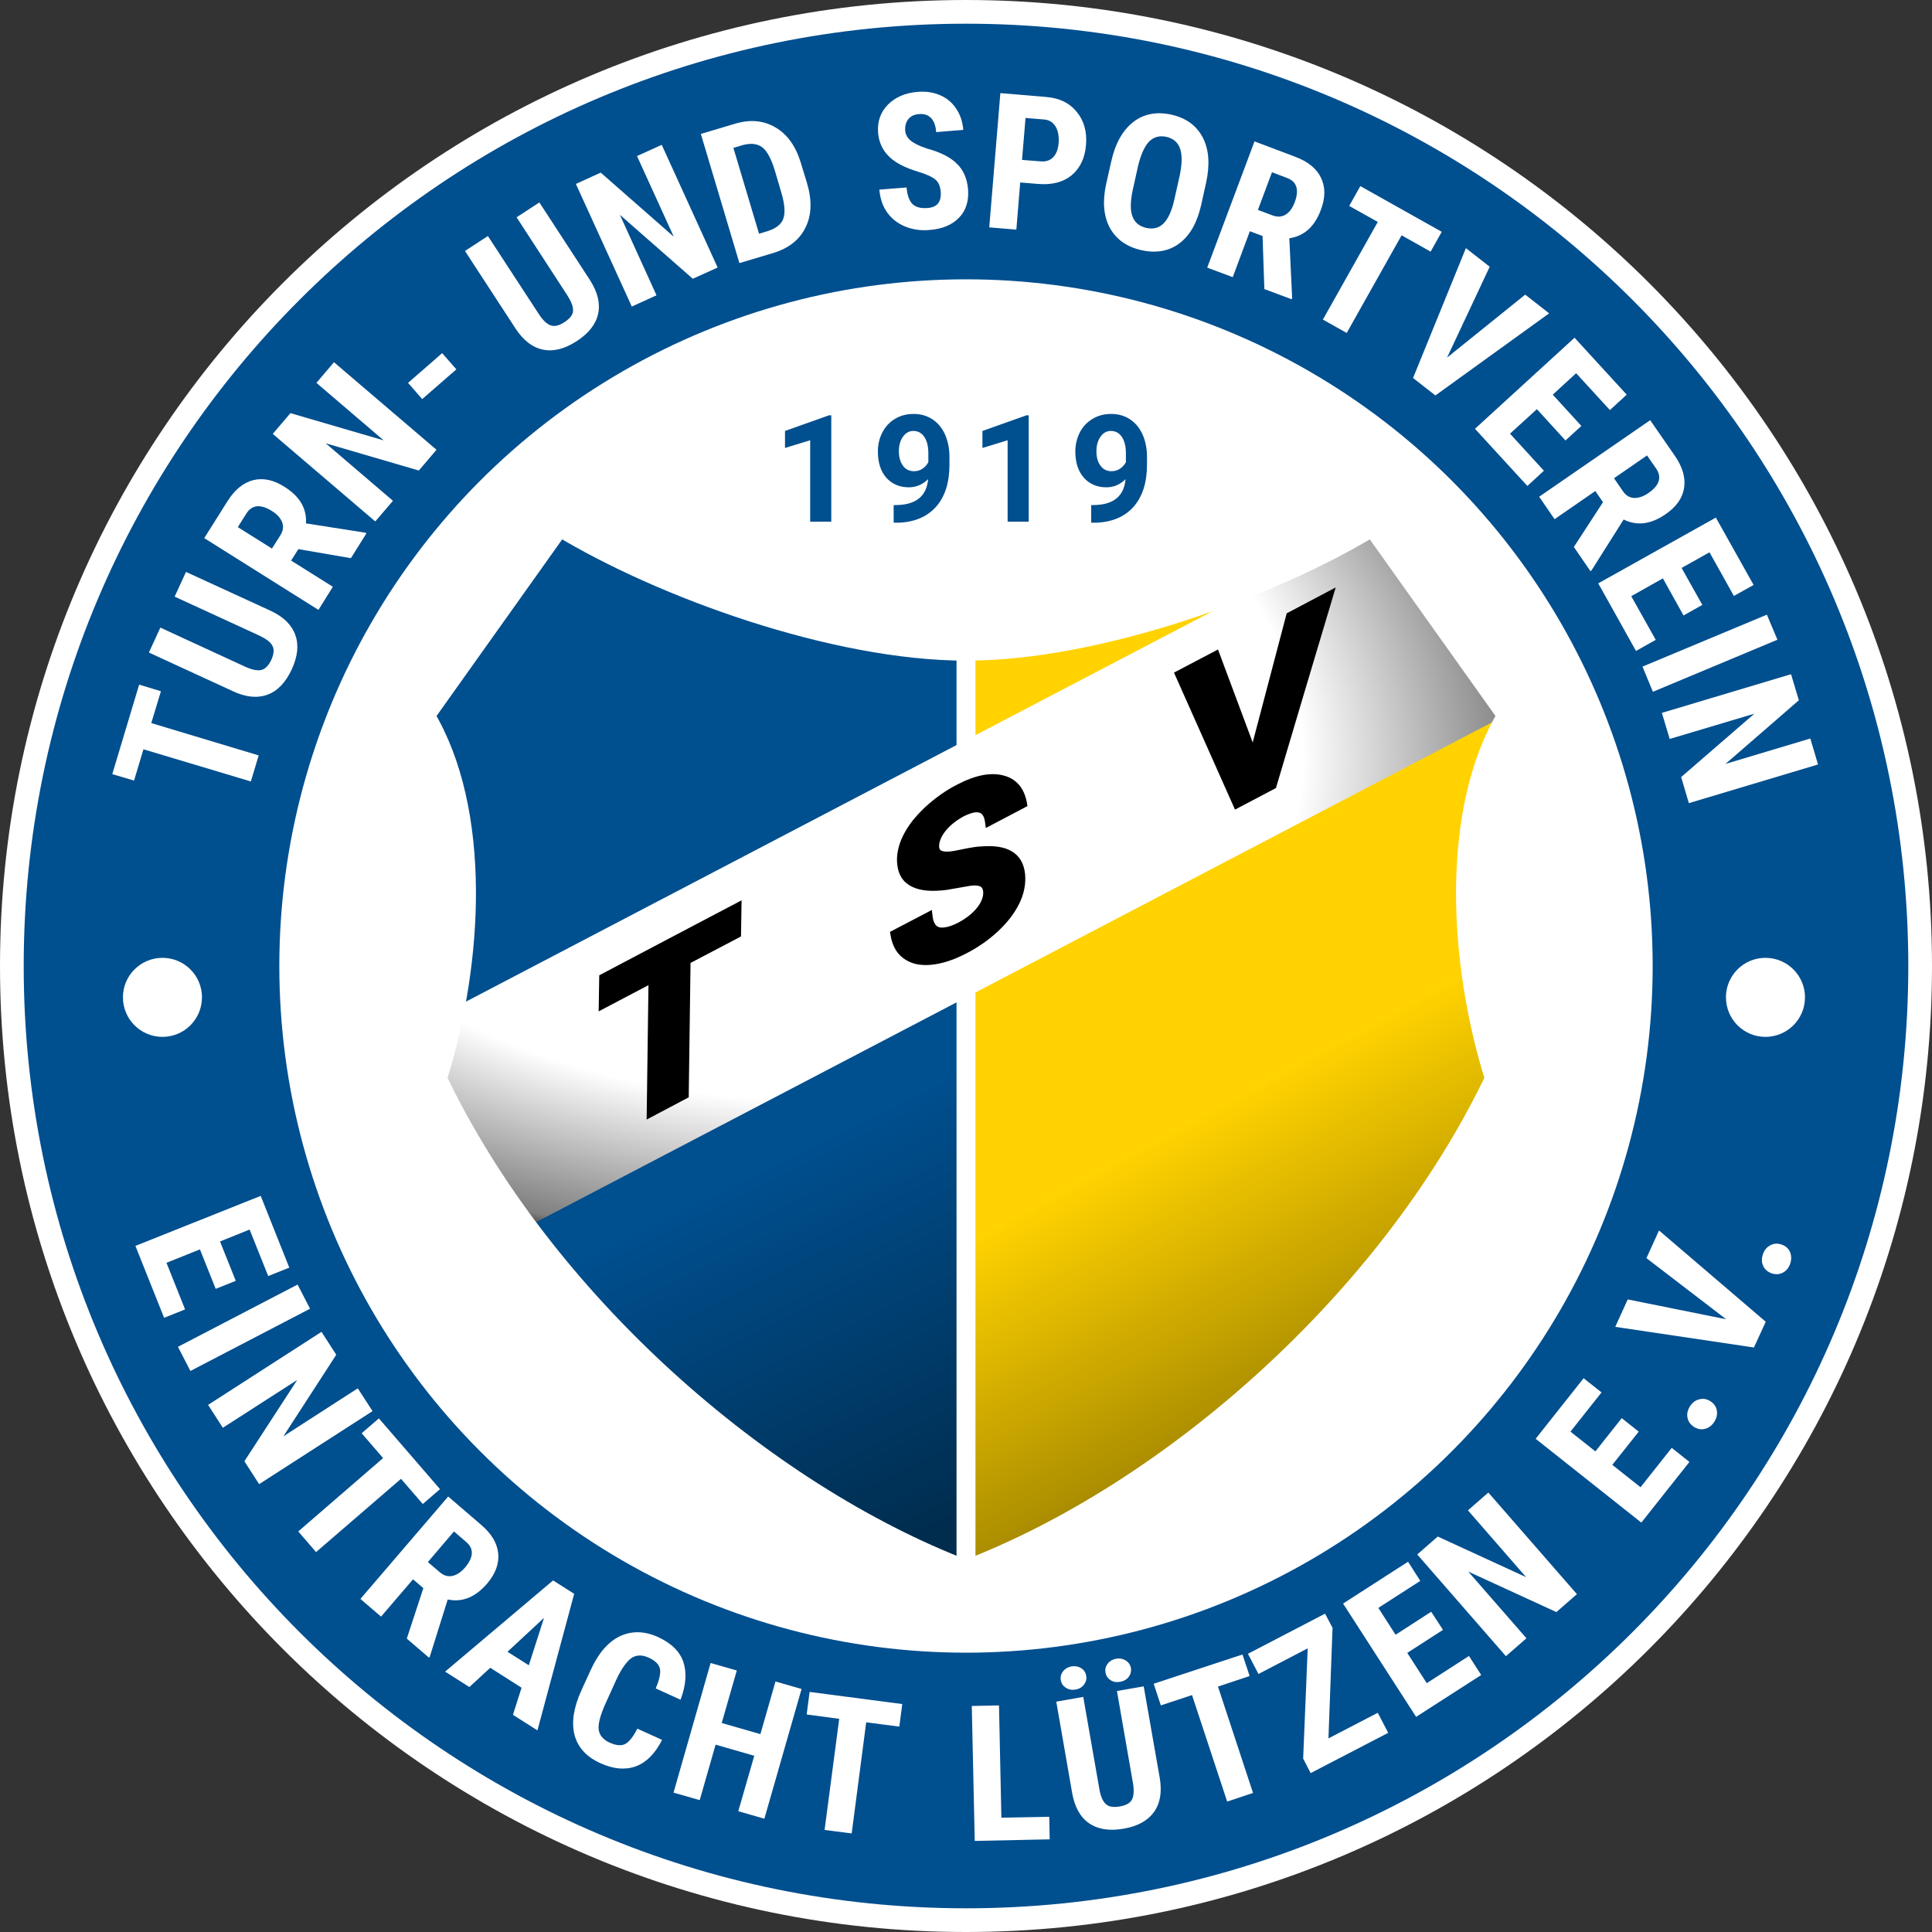 <?xml version="1.0" encoding="UTF-8"?>
<!DOCTYPE svg PUBLIC "-//W3C//DTD SVG 1.1//EN" "http://www.w3.org/Graphics/SVG/1.1/DTD/svg11.dtd">
<!-- Creator: CorelDRAW -->
<svg xmlns="http://www.w3.org/2000/svg" xml:space="preserve" width="600px" height="600px" version="1.1" style="shape-rendering:geometricPrecision; text-rendering:geometricPrecision; image-rendering:optimizeQuality; fill-rule:evenodd; clip-rule:evenodd"
viewBox="0 0 170.36 170.36"
 xmlns:xlink="http://www.w3.org/1999/xlink"
 xmlns:xodm="http://www.corel.com/coreldraw/odm/2003">
 <rect x="0" y="0" width="170.36" height="170.36" fill="#333333" stroke="none"/>
 <defs>
  <style type="text/css">
   <![CDATA[
    .str0 {stroke:white;stroke-width:4.18;stroke-miterlimit:22.926}
    .str1 {stroke:white;stroke-width:1.67;stroke-miterlimit:22.926}
    .fil0 {fill:none}
    .fil1 {fill:#004F8F}
    .fil3 {fill:white}
    .fil8 {fill:black;fill-rule:nonzero}
    .fil5 {fill:#004F8F;fill-rule:nonzero}
    .fil2 {fill:white;fill-rule:nonzero}
    .fil6 {fill:url(#id0)}
    .fil4 {fill:url(#id1)}
    .fil7 {fill:url(#id2)}
   ]]>
  </style>
  <linearGradient id="id0" gradientUnits="userSpaceOnUse" x1="95.5" y1="57.42" x2="132.86" y2="126.49">
   <stop offset="0" style="stop-opacity:1; stop-color:#FFD200"/>
   <stop offset="0.267" style="stop-opacity:1; stop-color:#FFD200"/>
   <stop offset="0.522" style="stop-opacity:1; stop-color:#FFD200"/>
   <stop offset="0.835" style="stop-opacity:1; stop-color:#AC8E00"/>
   <stop offset="1" style="stop-opacity:1; stop-color:#594900"/>
</linearGradient>

  <linearGradient id="id1" gradientUnits="userSpaceOnUse" x1="47.93" y1="58.87" x2="85.18" y2="134.37">
   <stop offset="0" style="stop-opacity:1; stop-color:#004F8F"/>
   <stop offset="0.569" style="stop-opacity:1; stop-color:#004F8F"/>
   <stop offset="1" style="stop-opacity:1; stop-color:#002C4D"/>
  </linearGradient>
  <radialGradient id="id2" gradientUnits="userSpaceOnUse" gradientTransform="matrix(1.329 1.033 -1.369 0.813 65 -56)" cx="65.93" cy="63.15" r="37.62" fx="65.93" fy="63.15">
   <stop offset="0" style="stop-opacity:1; stop-color:white"/>
   <stop offset="0.678" style="stop-opacity:1; stop-color:white"/>
   <stop offset="0.949" style="stop-opacity:1; stop-color:#7F7F7F"/>
   <stop offset="1" style="stop-opacity:1; stop-color:black"/>
  </radialGradient>
 </defs>
 <g id="Ebene_x0020_1">
  <path class="fil0 str0" d="M85.18 2.09c45.89,0 83.09,37.2 83.09,83.09 0,45.89 -37.2,83.09 -83.09,83.09 -45.89,0 -83.09,-37.2 -83.09,-83.09 0,-45.89 37.2,-83.09 83.09,-83.09z"/>
  <path class="fil1" d="M85.18 2.09c45.89,0 83.09,37.2 83.09,83.09 0,45.89 -37.2,83.09 -83.09,83.09 -45.89,0 -83.09,-37.2 -83.09,-83.09 0,-45.89 37.2,-83.09 83.09,-83.09z"/>
  <polygon class="fil2" points="14.19,60.95 13.34,63.76 22.81,66.61 22.12,68.91 12.65,66.07 11.82,68.83 9.9,68.26 12.27,60.37 "/>
  <path id="_1" class="fil2" d="M16.4 50.43l7.49 3.44c1.12,0.53 1.83,1.23 2.15,2.12 0.32,0.88 0.21,1.89 -0.31,3.03 -0.54,1.15 -1.24,1.9 -2.13,2.23 -0.88,0.33 -1.9,0.24 -3.04,-0.29l-7.43 -3.42 1.01 -2.2 7.44 3.43c0.61,0.28 1.1,0.39 1.45,0.31 0.35,-0.08 0.65,-0.38 0.89,-0.89 0.24,-0.52 0.27,-0.94 0.1,-1.25 -0.17,-0.32 -0.55,-0.61 -1.14,-0.89l-7.48 -3.44 1 -2.18z"/>
  <path id="_2" class="fil2" d="M26.31 48.42l-0.64 1.01 3.68 2.31 -1.27 2.04 -10.07 -6.33 2.04 -3.24c0.64,-1.02 1.39,-1.64 2.27,-1.87 0.88,-0.22 1.8,-0.03 2.77,0.59 1.34,0.84 1.97,1.91 1.89,3.22l5.23 0.82 0.1 0.06 -1.37 2.19 -4.63 -0.8zm-2.33 -0.05l0.73 -1.15c0.26,-0.41 0.31,-0.8 0.17,-1.17 -0.15,-0.38 -0.44,-0.7 -0.9,-0.99 -1.01,-0.63 -1.76,-0.56 -2.26,0.23l-0.75 1.19 3.01 1.89z"/>
  <polygon id="_3" class="fil2" points="38.49,39.66 36.93,41.49 28.72,39.09 34.65,44.16 33.09,45.98 24.05,38.26 25.61,36.43 33.83,38.83 27.9,33.76 29.45,31.94 "/>
  <polygon id="_4" class="fil2" points="40.24,32.57 37.23,35.19 35.98,33.76 38.99,31.14 "/>
  <path id="_5" class="fil2" d="M47.56 17.85l4.49 6.89c0.66,1.05 0.89,2.02 0.69,2.94 -0.2,0.91 -0.83,1.71 -1.87,2.39 -1.07,0.7 -2.07,0.95 -2.99,0.76 -0.93,-0.19 -1.73,-0.81 -2.42,-1.86l-4.46 -6.84 2.02 -1.32 4.47 6.85c0.36,0.56 0.72,0.91 1.06,1.03 0.34,0.12 0.75,0.03 1.23,-0.29 0.48,-0.31 0.73,-0.64 0.75,-1 0.02,-0.35 -0.15,-0.8 -0.5,-1.35l-4.48 -6.89 2.01 -1.31z"/>
  <polygon id="_6" class="fil2" points="63.28,23.59 61.09,24.58 54.66,18.94 57.89,26.04 55.71,27.03 50.78,16.22 52.97,15.22 59.41,20.87 56.17,13.76 58.35,12.77 "/>
  <path id="_7" class="fil2" d="M65.2 23.2l-3.4 -11.39 3.01 -0.9c1.33,-0.4 2.52,-0.29 3.56,0.32 1.04,0.6 1.79,1.64 2.24,3.11l0.56 1.84c0.44,1.5 0.4,2.79 -0.14,3.88 -0.53,1.09 -1.49,1.84 -2.88,2.26l-2.95 0.88zm-0.53 -10.16l2.26 7.57 0.69 -0.21c0.77,-0.23 1.25,-0.59 1.44,-1.09 0.19,-0.5 0.15,-1.24 -0.14,-2.24l-0.58 -1.98c-0.32,-1.06 -0.69,-1.76 -1.11,-2.09 -0.43,-0.33 -1,-0.4 -1.72,-0.21l-0.84 0.25z"/>
  <path id="_8" class="fil2" d="M82.95 16.91c-0.04,-0.48 -0.19,-0.84 -0.46,-1.07 -0.27,-0.23 -0.74,-0.45 -1.41,-0.66 -1.22,-0.36 -2.12,-0.81 -2.69,-1.38 -0.57,-0.56 -0.89,-1.26 -0.96,-2.08 -0.08,-1 0.21,-1.83 0.87,-2.5 0.66,-0.66 1.53,-1.03 2.62,-1.12 0.73,-0.06 1.39,0.04 1.99,0.3 0.59,0.26 1.06,0.65 1.41,1.19 0.36,0.53 0.56,1.15 0.62,1.86l-2.39 0.2c-0.04,-0.56 -0.19,-0.97 -0.45,-1.24 -0.26,-0.27 -0.61,-0.39 -1.06,-0.35 -0.42,0.03 -0.73,0.18 -0.95,0.45 -0.21,0.26 -0.3,0.61 -0.27,1.03 0.03,0.32 0.19,0.61 0.47,0.85 0.28,0.24 0.76,0.48 1.45,0.71 1.19,0.32 2.07,0.77 2.64,1.34 0.58,0.56 0.9,1.31 0.98,2.25 0.08,1.04 -0.18,1.87 -0.79,2.5 -0.61,0.64 -1.48,1 -2.61,1.09 -0.77,0.07 -1.48,-0.04 -2.13,-0.3 -0.65,-0.26 -1.18,-0.67 -1.59,-1.23 -0.4,-0.55 -0.63,-1.23 -0.7,-2.03l2.4 -0.19c0.06,0.68 0.23,1.17 0.52,1.46 0.29,0.28 0.74,0.4 1.34,0.35 0.84,-0.06 1.22,-0.54 1.15,-1.43z"/>
  <path id="_9" class="fil2" d="M89.96 16.09l-0.34 4.16 -2.39 -0.2 0.98 -11.84 4.03 0.34c1.17,0.09 2.07,0.53 2.71,1.32 0.64,0.78 0.91,1.76 0.81,2.91 -0.09,1.16 -0.52,2.05 -1.26,2.67 -0.74,0.61 -1.73,0.87 -2.95,0.77l-1.59 -0.13zm0.16 -1.99l1.65 0.13c0.45,0.04 0.82,-0.08 1.09,-0.36 0.28,-0.28 0.44,-0.7 0.49,-1.27 0.04,-0.59 -0.05,-1.07 -0.27,-1.44 -0.23,-0.37 -0.55,-0.58 -0.98,-0.62l-1.67 -0.14 -0.31 3.7z"/>
  <path id="_10" class="fil2" d="M105.92 18.06c-0.35,1.56 -0.98,2.69 -1.91,3.39 -0.93,0.7 -2.05,0.9 -3.36,0.61 -1.3,-0.29 -2.22,-0.95 -2.78,-1.96 -0.55,-1.02 -0.67,-2.3 -0.34,-3.84l0.45 -1.99c0.35,-1.6 1,-2.76 1.93,-3.5 0.94,-0.73 2.07,-0.95 3.38,-0.66 1.29,0.29 2.21,0.96 2.76,2 0.55,1.05 0.65,2.37 0.31,3.96l-0.44 1.99zm-1.92 -2.47c0.23,-1.05 0.26,-1.86 0.07,-2.44 -0.18,-0.58 -0.59,-0.94 -1.21,-1.08 -0.63,-0.14 -1.14,0.01 -1.55,0.43 -0.4,0.43 -0.72,1.15 -0.96,2.15l-0.46 2.07c-0.22,1.01 -0.24,1.79 -0.04,2.34 0.19,0.55 0.61,0.9 1.24,1.04 0.61,0.13 1.12,0 1.52,-0.41 0.4,-0.4 0.72,-1.1 0.94,-2.09l0.45 -2.01z"/>
  <path id="_11" class="fil2" d="M111.33 20.81l-1.12 -0.42 -1.51 4.05 -2.25 -0.84 4.17 -11.13 3.58 1.35c1.13,0.42 1.89,1.04 2.28,1.85 0.4,0.82 0.4,1.76 -0.01,2.84 -0.55,1.48 -1.48,2.31 -2.78,2.5l0.25 5.28 -0.04 0.1 -2.41 -0.9 -0.16 -4.68zm-0.41 -2.3l1.28 0.48c0.44,0.17 0.84,0.14 1.17,-0.07 0.34,-0.21 0.6,-0.57 0.79,-1.07 0.42,-1.12 0.19,-1.84 -0.68,-2.16l-1.32 -0.5 -1.24 3.32z"/>
  <polygon id="_12" class="fil2" points="126.15,22.19 123.59,20.75 118.75,29.36 116.65,28.18 121.49,19.57 118.97,18.16 119.95,16.41 127.13,20.44 "/>
  <polygon id="_13" class="fil2" points="127.6,31.53 134.49,25.98 136.6,27.63 126.57,34.87 124.6,33.33 129.26,21.88 131.36,23.52 "/>
  <polygon id="_14" class="fil2" points="138.04,38.84 135.52,36.08 133.15,38.24 136.14,41.51 134.68,42.85 130.06,37.81 138.84,29.78 143.44,34.8 141.96,36.16 138.98,32.91 136.92,34.8 139.44,37.56 "/>
  <path id="_15" class="fil2" d="M141.35 44.28l-0.68 -0.98 -3.59 2.48 -1.36 -1.98 9.79 -6.75 2.18 3.15c0.68,0.99 0.95,1.93 0.81,2.82 -0.14,0.9 -0.68,1.67 -1.63,2.32 -1.29,0.9 -2.53,1.05 -3.7,0.47l-2.83 4.48 -0.1 0.07 -1.46 -2.13 2.57 -3.95zm0.97 -2.11l0.77 1.12c0.27,0.4 0.6,0.6 1,0.62 0.4,0.01 0.82,-0.13 1.26,-0.43 0.98,-0.68 1.21,-1.4 0.68,-2.17l-0.8 -1.15 -2.91 2.01z"/>
  <polygon id="_16" class="fil2" points="148.45,54.27 146.63,51 143.84,52.57 146,56.42 144.26,57.4 140.93,51.44 151.3,45.64 154.63,51.58 152.89,52.55 150.74,48.7 148.28,50.08 150.11,53.34 "/>
  <polygon id="_17" class="fil2" points="145.75,61 144.83,58.78 155.8,54.2 156.73,56.41 "/>
  <polygon id="_18" class="fil2" points="148.92,70.82 148.24,68.52 154.7,62.93 147.23,65.16 146.54,62.86 157.93,59.45 158.62,61.75 152.15,67.36 159.63,65.12 160.31,67.41 "/>
  <path class="fil2" d="M19.02 113.65l-1.39 -3.48 -2.95 1.18 1.64 4.11 -1.85 0.74 -2.53 -6.34 11.05 -4.41 2.52 6.33 -1.86 0.74 -1.64 -4.1 -2.61 1.05 1.39 3.47 -1.77 0.71zm-2.23 7.24l-1.1 -2.13 10.55 -5.49 1.1 2.13 -10.55 5.49zm6.06 9.98l-1.3 -2.02 4.66 -7.17 -6.56 4.22 -1.3 -2.02 10 -6.44 1.3 2.02 -4.66 7.19 6.56 -4.23 1.3 2.01 -10 6.44zm14.43 1.75l-1.92 -2.22 -7.49 6.46 -1.57 -1.82 7.48 -6.47 -1.89 -2.19 1.52 -1.31 5.39 6.24 -1.52 1.31zm0.05 7.42l-0.91 -0.78 -2.82 3.29 -1.82 -1.56 7.74 -9.03 2.9 2.49c0.92,0.78 1.42,1.62 1.51,2.52 0.09,0.9 -0.23,1.79 -0.98,2.67 -1.03,1.2 -2.19,1.67 -3.47,1.4l-1.58 5.04 -0.07 0.09 -1.96 -1.68 1.46 -4.45zm0.4 -2.3l1.03 0.88c0.37,0.32 0.74,0.43 1.13,0.34 0.39,-0.08 0.76,-0.33 1.11,-0.73 0.77,-0.91 0.81,-1.67 0.1,-2.27l-1.07 -0.92 -2.3 2.7zm8.26 11.08l-2.76 -1.76 -1.84 1.7 -2.14 -1.36 9.52 -8.04 1.86 1.18 -3.24 12.04 -2.16 -1.37 0.76 -2.39zm-1.24 -3.17l1.88 1.19 1.34 -4.18 -3.22 2.99zm13.63 7.77c-0.61,1.21 -1.39,1.99 -2.31,2.33 -0.93,0.34 -1.98,0.25 -3.14,-0.28 -1.23,-0.56 -1.98,-1.39 -2.27,-2.49 -0.28,-1.1 -0.08,-2.4 0.59,-3.89l0.83 -1.82c0.68,-1.49 1.54,-2.49 2.58,-2.99 1.04,-0.49 2.16,-0.47 3.36,0.07 1.18,0.54 1.93,1.28 2.24,2.21 0.31,0.94 0.23,2.05 -0.25,3.32l-2.19 -1c0.33,-0.77 0.45,-1.35 0.37,-1.74 -0.09,-0.39 -0.42,-0.71 -0.99,-0.97 -0.59,-0.27 -1.1,-0.25 -1.53,0.04 -0.42,0.31 -0.86,0.92 -1.3,1.85l-0.93 2.05c-0.49,1.08 -0.71,1.87 -0.65,2.38 0.06,0.51 0.38,0.9 0.96,1.17 0.58,0.26 1.04,0.3 1.38,0.12 0.35,-0.18 0.7,-0.63 1.07,-1.35l2.18 0.99zm9.02 6.95l-2.3 -0.66 1.41 -4.89 -3.41 -0.98 -1.4 4.89 -2.31 -0.66 3.27 -11.43 2.31 0.66 -1.33 4.63 3.41 0.98 1.33 -4.64 2.3 0.66 -3.28 11.44zm11.9 -8.12l-2.92 -0.38 -1.28 9.8 -2.39 -0.31 1.29 -9.8 -2.87 -0.38 0.26 -1.99 8.17 1.07 -0.26 1.99zm9 8.03l4.22 -0.08 0.04 1.99 -6.61 0.14 -0.26 -11.9 2.4 -0.05 0.21 9.9zm12.55 -11.58l1.42 8.11c0.2,1.23 0.03,2.22 -0.52,2.98 -0.55,0.76 -1.44,1.25 -2.67,1.46 -1.26,0.22 -2.27,0.06 -3.05,-0.48 -0.78,-0.54 -1.27,-1.43 -1.49,-2.67l-1.4 -8.05 2.38 -0.42 1.41 8.07c0.11,0.67 0.3,1.12 0.57,1.37 0.26,0.25 0.67,0.32 1.24,0.22 0.56,-0.1 0.92,-0.3 1.08,-0.62 0.16,-0.32 0.19,-0.8 0.08,-1.45l-1.41 -8.11 2.36 -0.41zm-7.31 -0.54c-0.05,-0.29 0.02,-0.56 0.2,-0.79 0.18,-0.23 0.43,-0.37 0.74,-0.43 0.31,-0.05 0.6,0 0.85,0.15 0.25,0.16 0.4,0.39 0.45,0.68 0.05,0.29 -0.02,0.55 -0.2,0.78 -0.18,0.24 -0.43,0.38 -0.74,0.43 -0.31,0.06 -0.59,0.01 -0.84,-0.15 -0.26,-0.16 -0.41,-0.38 -0.46,-0.67zm3.94 -0.68c-0.05,-0.29 0.02,-0.55 0.2,-0.79 0.18,-0.23 0.43,-0.37 0.74,-0.43 0.31,-0.05 0.59,0 0.84,0.16 0.25,0.15 0.41,0.38 0.46,0.66 0.05,0.28 -0.02,0.54 -0.19,0.78 -0.17,0.23 -0.42,0.38 -0.76,0.44 -0.33,0.06 -0.62,0.01 -0.86,-0.16 -0.24,-0.16 -0.38,-0.38 -0.43,-0.66zm12.71 0.31l-2.79 0.93 3.09 9.38 -2.28 0.76 -3.1 -9.39 -2.75 0.91 -0.63 -1.91 7.83 -2.58 0.63 1.9zm6.95 5.5l4.35 -2.26 0.92 1.77 -6.84 3.55 -0.66 -1.28 0.4 -9.72 -4.34 2.26 -0.93 -1.78 6.8 -3.54 0.66 1.25 -0.36 9.75zm10.1 -9.57l-3.15 2.03 1.72 2.67 3.72 -2.4 1.08 1.68 -5.74 3.69 -6.44 -9.99 5.73 -3.69 1.08 1.69 -3.7 2.38 1.52 2.37 3.14 -2.03 1.04 1.6zm11.81 -3.15l-1.81 1.58 -7.77 -3.57 5.13 5.88 -1.81 1.58 -7.82 -8.97 1.81 -1.58 7.79 3.58 -5.13 -5.89 1.8 -1.57 7.81 8.96zm5.45 -14.33l-2.33 2.93 2.49 1.97 2.75 -3.47 1.56 1.24 -4.24 5.35 -9.32 -7.39 4.23 -5.34 1.58 1.25 -2.74 3.46 2.2 1.74 2.32 -2.93 1.5 1.19zm4.87 -0.42c-0.31,-0.2 -0.5,-0.47 -0.57,-0.81 -0.07,-0.34 0.01,-0.67 0.22,-1.01 0.21,-0.32 0.48,-0.53 0.82,-0.61 0.34,-0.09 0.67,-0.04 0.98,0.17 0.32,0.2 0.51,0.48 0.57,0.82 0.05,0.34 -0.02,0.68 -0.23,1 -0.21,0.32 -0.48,0.53 -0.81,0.61 -0.34,0.09 -0.66,0.03 -0.98,-0.17zm2.84 -9.49l-7.03 -5.39 1.11 -2.44 9.41 8.05 -1.04 2.27 -12.23 -1.82 1.1 -2.42 8.68 1.75zm4.01 -4.05c-0.34,-0.12 -0.59,-0.33 -0.74,-0.64 -0.15,-0.32 -0.16,-0.66 -0.03,-1.04 0.12,-0.36 0.34,-0.63 0.65,-0.79 0.31,-0.17 0.64,-0.19 0.99,-0.07 0.36,0.12 0.61,0.34 0.75,0.66 0.13,0.32 0.14,0.66 0.02,1.02 -0.13,0.37 -0.34,0.64 -0.65,0.8 -0.3,0.16 -0.63,0.18 -0.99,0.06z"/>
  <circle class="fil3" cx="85.18" cy="85.18" r="60.55"/>
  <path class="fil4" d="M49.34 46.45c8.99,5.46 24.25,10.97 35.84,10.97 0,27 0,53.99 0,80.99 -17.86,-6.83 -37.23,-23.7 -46.61,-43.3 3.25,-10.31 3.94,-23.67 -1.07,-32.02l11.84 -16.64z"/>
  <path class="fil3" d="M14.33 84.46c1.92,0 3.48,1.56 3.48,3.48 0,1.93 -1.56,3.49 -3.48,3.49 -1.93,0 -3.49,-1.56 -3.49,-3.49 0,-1.92 1.56,-3.48 3.49,-3.48z"/>
  <path class="fil3" d="M155.67 84.46c1.93,0 3.49,1.56 3.49,3.48 0,1.93 -1.56,3.49 -3.49,3.49 -1.92,0 -3.48,-1.56 -3.48,-3.49 0,-1.92 1.56,-3.48 3.48,-3.48z"/>
  <polygon class="fil5" points="73.3,46 71.44,46 71.44,38.82 69.22,39.5 69.22,38 73.1,36.62 73.3,36.62 "/>
  <path id="_1_0" class="fil5" d="M81.84 42.25c-0.49,0.48 -1.05,0.72 -1.7,0.72 -0.83,0 -1.49,-0.29 -1.99,-0.85 -0.5,-0.57 -0.74,-1.34 -0.74,-2.31 0,-0.61 0.13,-1.17 0.4,-1.69 0.27,-0.51 0.64,-0.91 1.12,-1.19 0.48,-0.29 1.02,-0.43 1.62,-0.43 0.62,0 1.17,0.15 1.65,0.46 0.48,0.31 0.85,0.75 1.12,1.33 0.26,0.58 0.4,1.25 0.4,1.99l0 0.69c0,1.57 -0.38,2.79 -1.16,3.69 -0.78,0.89 -1.88,1.37 -3.3,1.43l-0.46 0 0 -1.55 0.41 -0.01c1.62,-0.07 2.5,-0.83 2.63,-2.28zm-1.24 -0.7c0.3,0 0.55,-0.08 0.77,-0.24 0.22,-0.15 0.38,-0.34 0.49,-0.56l0 -0.76c0,-0.63 -0.12,-1.12 -0.36,-1.47 -0.24,-0.35 -0.56,-0.52 -0.96,-0.52 -0.37,0 -0.68,0.17 -0.92,0.51 -0.24,0.34 -0.36,0.77 -0.36,1.28 0,0.52 0.12,0.94 0.35,1.26 0.23,0.33 0.56,0.5 0.99,0.5z"/>
  <polygon id="_2_1" class="fil5" points="90.71,46 88.85,46 88.85,38.82 86.63,39.5 86.63,38 90.51,36.62 90.71,36.62 "/>
  <path id="_3_2" class="fil5" d="M99.25 42.25c-0.48,0.48 -1.04,0.72 -1.69,0.72 -0.83,0 -1.49,-0.29 -1.99,-0.85 -0.5,-0.57 -0.75,-1.34 -0.75,-2.31 0,-0.61 0.14,-1.17 0.4,-1.69 0.27,-0.51 0.65,-0.91 1.13,-1.19 0.48,-0.29 1.02,-0.43 1.62,-0.43 0.62,0 1.17,0.15 1.65,0.46 0.48,0.31 0.85,0.75 1.12,1.33 0.26,0.58 0.4,1.25 0.4,1.99l0 0.69c0,1.57 -0.39,2.79 -1.16,3.69 -0.78,0.89 -1.88,1.37 -3.3,1.43l-0.46 0 0 -1.55 0.41 -0.01c1.62,-0.07 2.49,-0.83 2.62,-2.28zm-1.24 -0.7c0.3,0 0.56,-0.08 0.78,-0.24 0.21,-0.15 0.38,-0.34 0.49,-0.56l0 -0.76c0,-0.63 -0.12,-1.12 -0.36,-1.47 -0.24,-0.35 -0.56,-0.52 -0.97,-0.52 -0.37,0 -0.67,0.17 -0.91,0.51 -0.24,0.34 -0.36,0.77 -0.36,1.28 0,0.52 0.11,0.94 0.35,1.26 0.23,0.33 0.56,0.5 0.98,0.5z"/>
  <path class="fil6" d="M121.02 46.45c-8.99,5.46 -24.25,10.97 -35.84,10.97 0,27 0,53.99 0,80.99 17.86,-6.83 37.23,-23.7 46.6,-43.3 -3.24,-10.31 -3.93,-23.67 1.08,-32.02l-11.84 -16.64z"/>
  <path class="fil7" d="M85.22 87.93l-38.7 20.23c-3.07,-4.13 -5.75,-8.49 -7.91,-12.99 0.64,-2.04 1.18,-4.19 1.6,-6.39l45.01 -23.54 28.67 -14.99c2.64,-1.21 5.07,-2.48 7.16,-3.75l11.77 16.54 -47.6 24.89z"/>
  <path class="fil0 str1" d="M85.18 57.42c11.59,0 26.85,-5.51 35.84,-10.97l11.84 16.64c-5.01,8.35 -4.32,21.71 -1.08,32.02 -9.37,19.6 -28.74,36.47 -46.6,43.3 0,-27 0,-53.99 0,-80.99zm-35.84 -10.97c8.99,5.46 24.25,10.97 35.84,10.97 0,27 0,53.99 0,80.99 -17.86,-6.83 -37.23,-23.7 -46.61,-43.3 3.25,-10.31 3.94,-23.67 -1.07,-32.02l11.84 -16.64z"/>
  <path class="fil8" d="M65.16 82.67l-4.27 2.24 -0.16 11.85 -3.71 1.96 0.16 -11.85 -4.39 2.31 0.05 -3.18c4.18,-2.21 8.37,-4.41 12.55,-6.61l-0.05 3.18 -0.18 0.1zm21.54 -3.94c0,-0.26 -0.07,-0.44 -0.21,-0.53 -0.18,-0.12 -0.48,-0.15 -0.89,-0.1l-2.13 0.37c-1.3,0.17 -2.31,0.08 -3.03,-0.27 -0.78,-0.37 -1.22,-1.03 -1.32,-1.96 -0.05,-0.41 -0.03,-0.83 0.06,-1.25 0.08,-0.42 0.23,-0.85 0.44,-1.28 0.21,-0.43 0.48,-0.86 0.8,-1.28 0.33,-0.42 0.71,-0.83 1.14,-1.24 0.43,-0.4 0.9,-0.78 1.38,-1.12 0.49,-0.35 1.01,-0.66 1.55,-0.93 0.75,-0.39 1.46,-0.65 2.11,-0.78 0.66,-0.13 1.28,-0.13 1.84,0.01 0.59,0.14 1.06,0.42 1.42,0.84 0.35,0.41 0.58,0.95 0.7,1.62l0.04 0.25 -3.67 1.93 -0.07 -0.5c-0.03,-0.25 -0.09,-0.45 -0.18,-0.59 -0.07,-0.12 -0.17,-0.21 -0.29,-0.25 -0.14,-0.05 -0.31,-0.06 -0.52,-0.02 -0.24,0.05 -0.52,0.15 -0.85,0.31 -0.32,0.17 -0.62,0.36 -0.88,0.57 -0.27,0.2 -0.51,0.43 -0.72,0.69 -0.21,0.25 -0.36,0.49 -0.46,0.73 -0.1,0.23 -0.15,0.46 -0.15,0.68 0,0.2 0.07,0.33 0.22,0.39 0.24,0.1 0.62,0.1 1.16,0 0.52,-0.1 1.74,-0.38 2.31,-0.38 1.16,-0.1 2.07,0.04 2.72,0.43 0.69,0.41 1.08,1.09 1.17,2.01 0.04,0.44 0.02,0.87 -0.07,1.3 -0.08,0.43 -0.23,0.87 -0.45,1.31 -0.21,0.43 -0.48,0.85 -0.79,1.26 -0.32,0.41 -0.69,0.81 -1.1,1.19 -0.42,0.39 -0.87,0.75 -1.35,1.08 -0.48,0.33 -0.98,0.63 -1.52,0.9 -0.55,0.28 -1.08,0.5 -1.59,0.66 -0.52,0.16 -1.01,0.26 -1.48,0.3 -0.49,0.04 -0.93,0.01 -1.34,-0.09 -0.41,-0.11 -0.77,-0.28 -1.09,-0.53 -0.3,-0.23 -0.54,-0.52 -0.72,-0.87 -0.18,-0.34 -0.3,-0.73 -0.37,-1.17l-0.04 -0.25 3.69 -1.93 0.06 0.51c0.03,0.26 0.08,0.48 0.17,0.64 0.08,0.16 0.18,0.27 0.31,0.33 0.14,0.07 0.32,0.09 0.54,0.06 0.35,-0.03 0.77,-0.18 1.26,-0.43 0.69,-0.37 1.23,-0.8 1.63,-1.29 0.19,-0.23 0.33,-0.47 0.42,-0.69 0.09,-0.22 0.14,-0.43 0.14,-0.64l0 0zm23.76 -13.26l3 -11.39 4.32 -2.28c-1.76,5.89 -3.52,11.79 -5.27,17.69l-3.61 1.9 -5.38 -12.08 3.88 -2.04 3.06 8.2z"/>
 </g>
</svg>

